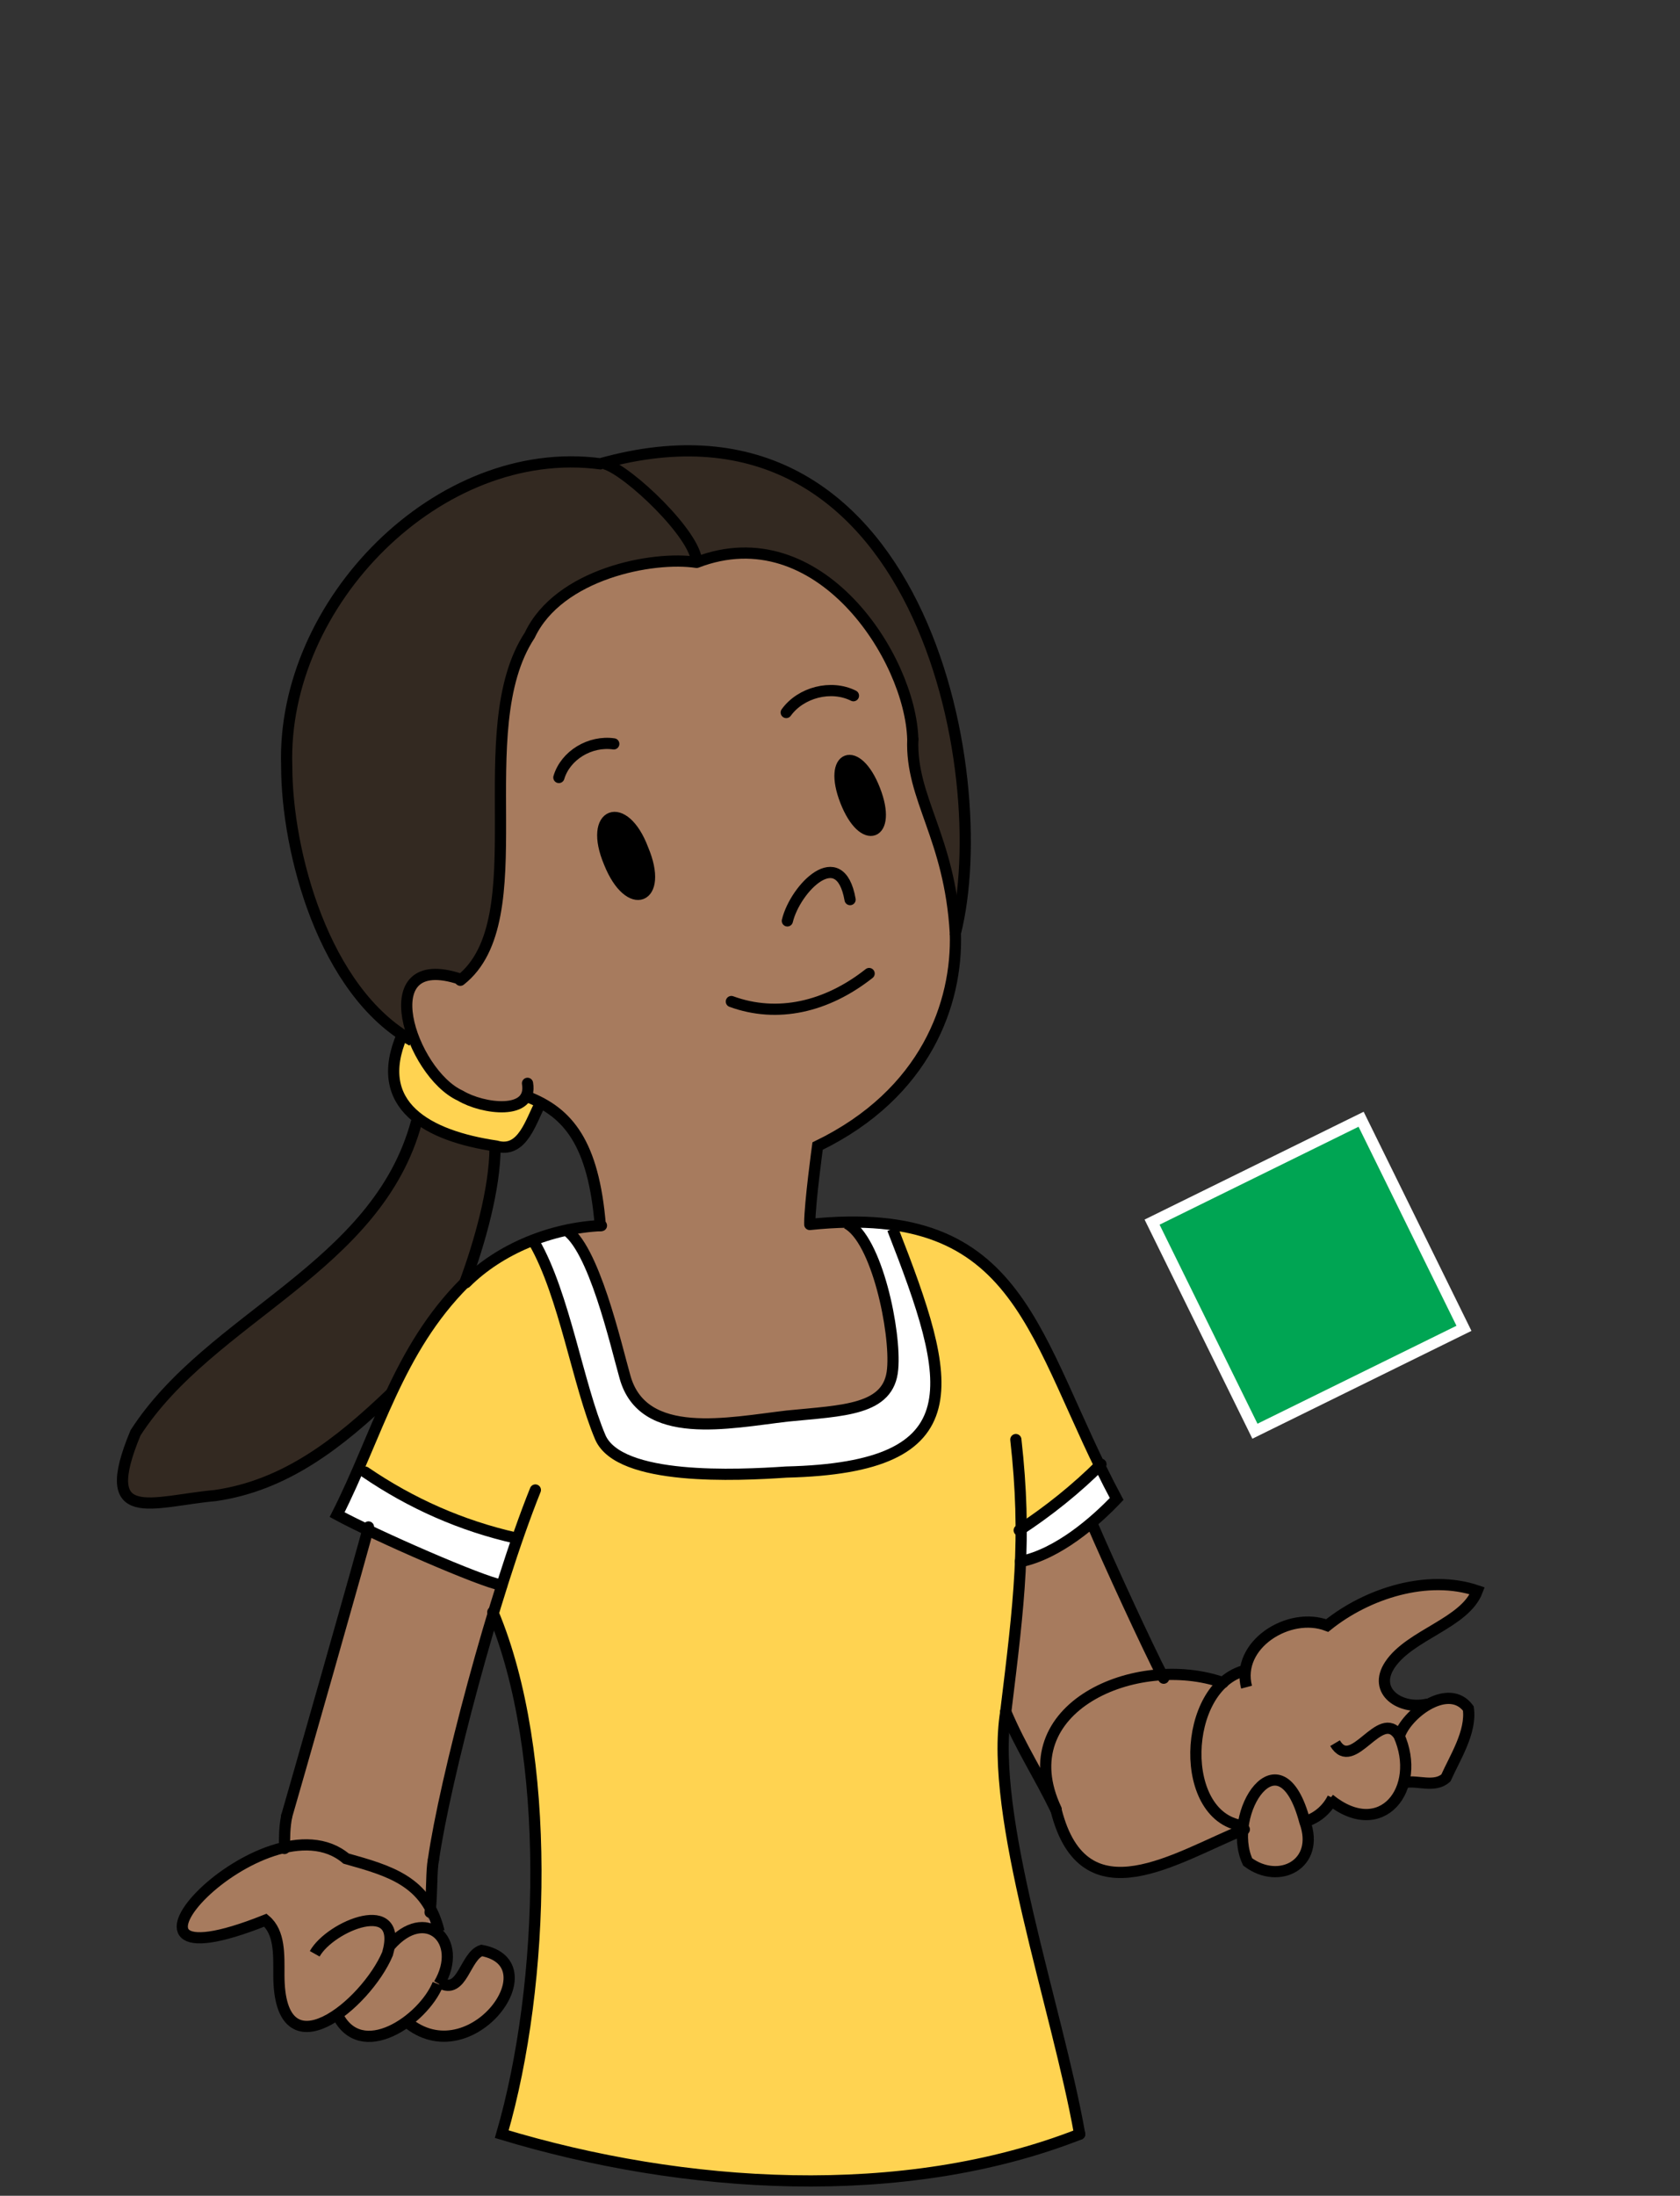 <?xml version="1.0" encoding="UTF-8"?><svg id="Layer_1" xmlns="http://www.w3.org/2000/svg" width="150" height="196" viewBox="0 0 150 196"><rect x="0" y="0" width="150" height="196" fill="#333333" stroke="none"/><defs><style>.cls-1{stroke-linejoin:round;}.cls-1,.cls-2{stroke-linecap:round;}.cls-1,.cls-2,.cls-3{stroke:#000;}.cls-1,.cls-2,.cls-3,.cls-4{fill:none;}.cls-2,.cls-3,.cls-4{stroke-miterlimit:10;}.cls-4{stroke:#fff;}.cls-5,.cls-6,.cls-7,.cls-8,.cls-9,.cls-10,.cls-11{stroke-width:0px;}.cls-6{fill:#a77b5e;}.cls-7{fill:#af877b;}.cls-8{fill:#332921;}.cls-9{fill:#00a553;}.cls-10{fill:#fff;}.cls-11{fill:#ffd351;}</style></defs><path class="cls-10" d="m98.2,130.8c.5,1,1,1.9,1.6,2.9-1.9,2-5.2,5-8.6,5.6,0-1,0-1.9,0-2.9,2.5-1.7,4.8-3.6,7-5.7Z"/><path class="cls-11" d="m46.2,137.4c-5.1-1.1-9.8-3.5-14.2-6.2,3.6-7.7,6.6-17.1,15.6-20.5,2.7,4.8,3.9,12.8,6,17.6,1.7,3.9,12.2,3.4,16.6,3.1,16.9-.4,14.9-7.9,9.5-21.7v-.2c12.4.5,13.2,11.7,18.4,21.3-2.2,2.1-4.5,4-7,5.7-2.7,23.4-.8,29.6,5.3,54-15.8,6.2-35.4,4.9-51.6,0,3.9-13.4,4.5-34-.8-46.6.7-2.2,1.4-4.4,2.1-6.5Z"/><path class="cls-6" d="m47,97.8c-2.8,3.5-9.1-1.8-10.1-4.9-1.6-2.6-.3-7.8,4.2-5.5,7-5.4.6-22.3,6.2-30.8,4.8-7.9,13.7-6.1,20.8-7.2,9.5,1.7,12.8,11.1,13.5,16.6-.1,5.3,3.3,8.7,3.8,17.3t0,0c.2,6.2-2.6,14.3-12.3,19,0,0-.7,5.1-.7,6.9,5.9-2.1,7.5,8.5,7.4,13-.3,3.7-4.4,3.7-9.4,4.2-19.1,3.9-12-6.7-19.7-16.6,1-.2,2-.3,3.1-.4-.6-7.4-2.9-10.1-6.6-11.6Zm31-23.7c1.7-.6-.8-7.1-2.5-6.3-1.7.5.8,7.1,2.5,6.3Zm-20.7,5.8c2-.7-.8-7.9-2.7-7-2,.7.8,7.9,2.7,7Z"/><path class="cls-10" d="m79.7,109.7c5.4,13.9,7.5,21.3-9.5,21.7-4.4.2-14.9.8-16.6-3.1-2.1-4.9-3.3-12.8-6-17.6.9-.3,1.9-.6,2.9-.8,2.4,1.6,4.5,10.4,5.3,13.1,1.6,5.8,9.3,4.1,14.5,3.5,5-.5,9.1-.5,9.4-4.2.3-3.3-1.4-11.6-4.1-13,1.2,0,2.6.1,4.1.3v.2Z"/><path class="cls-5" d="m78,70.5c1.6,4.1-1,5.1-2.6,1-1.6-4.1,1-5.1,2.6-1Z"/><path class="cls-8" d="m84.3,60.4c-3.5-12.5-14.9-23.9-30.7-19-14.4-1.9-28.5,12.4-28,27,0,7.6,3.3,20.1,11.2,24.5-1.6-2.6-.2-7.8,4.2-5.5,7-5.4.6-22.3,6.2-30.8,4.8-7.9,13.7-6.1,20.8-7.2,9.5,1.7,12.8,11.1,13.5,16.6-.1,5.3,3.3,8.7,3.8,17.3t0,0c.7,2.8,1.4-16.1-1-22.9Z"/><path class="cls-5" d="m57.4,75.8c1.8,4.5-1.3,5.7-3,1.2-1.8-4.5,1.3-5.7,3-1.2Z"/><path class="cls-11" d="m48.3,98.4c-.9,1.6-1.6,4.7-4,3.9-6.1-.9-11.1-3.6-8.4-9.9.3.2.7.4,1,.5,1,3.1,7.3,8.4,10.1,4.9.4.2.8.3,1.3.5Z"/><path class="cls-10" d="m32.8,136.6c-1.3-.6-2.4-1.1-2.7-1.3l1.8-4.1c4.4,2.8,9.1,5.1,14.2,6.2-.5,1.3-.9,2.7-1.4,4.2-1.4-.3-8.1-3.1-12-5Z"/><path class="cls-8" d="m44.3,102.3c-.1,3.8-1.4,8.7-2.8,12.2h0c-3.3,3.4-4.9,6.4-6.5,10-6.2,6.4-14.6,10.5-23.4,9.5-2.7-8.3,9.2-14.3,14.7-18.9,5-3.9,8.7-9.2,11-15,1.1.7,4.7,1.9,7,2.3Z"/><path class="cls-7" d="m38.4,170.7c.3.6.5,1.1.8,1.7-.3-.2-.6-.3-1-.4,0-.5.1-.9.2-1.3Z"/><path class="cls-6" d="m131.9,142c-4.4-1.5-9.8.2-13.4,3.1-2.7-1.1-7.1,1-7.2,4-.7,0-1.4.5-2.1,1.1-1.8-.4-3.7-.6-5.4-.7-1.5-2.7-4.9-10.2-6.4-13.6-1.6,1.4-3.8,2.9-6.3,3.4-.1,3.8-.6,7.9-1.3,13.5,7.1,13.2,5.2,18.6,21.2,10.5-1.5,5.5,7.6,4.8,5.4-.7,1-.3,1.9-1,2.4-2,2.2,1.7,6.1,1.9,6.4-1.6,1.2-.1,2.7.6,3.7-.3,1.6-2.5,4.2-9.1-1.5-6.6h0c-2.3.5-5-1.2-3.4-3.6,1.8-2.7,6.7-3.7,7.8-6.6Z"/><path class="cls-6" d="m43,174.2c-1.5.5-1.7,4-3.8,2.9.8-1.6,1.4-4.7-1-5.1.6-9.5,2.9-18.3,6.6-30.5-1.4-.3-8.1-3.1-12-5-.2,1.3-8.4,28-7.3,28.4-7.2,1.3-15.6,12.2-1.8,6.5,2.7,2.5-1,13,6.5,8.5,1,2.4,4.3,2,6.1.5,5.7,4.9,13.1-5.2,6.7-6.3Z"/><path class="cls-2" d="m53.6,109.4c-.6-7.4-2.9-10.1-6.5-11.5"/><path class="cls-3" d="m85.3,83.3c.2,6.2-2.6,14.3-12.3,19,0,0-.7,5.1-.7,6.9"/><path class="cls-2" d="m81.5,66c-.2,5.3,3.3,8.7,3.8,17.3"/><path class="cls-1" d="m75.5,71.5c1.6,4.1,4.2,3.1,2.6-1-1.6-4.1-4.2-3.1-2.6,1Z"/><path class="cls-1" d="m54.4,77c1.8,4.5,4.9,3.3,3-1.2-1.7-4.5-4.9-3.3-3,1.2Z"/><path class="cls-1" d="m65.3,89.4c4.1,1.5,8.5.5,12.3-2.5"/><path class="cls-1" d="m41.1,87.4c-8.1-2.7-4.4,8.4,0,10.4,2,1.2,6.5,1.8,6-1.1"/><path class="cls-1" d="m81.5,66c-.2-7.3-8.4-20-19.3-15.8-3.9-.6-12.3,1-14.9,6.5-5.6,8.5.7,25.4-6.2,30.8"/><path class="cls-2" d="m38.7,166c1-7,5.4-23.8,9.1-33"/><path class="cls-2" d="m32.9,136.3c0,.3-7.2,25.5-7.3,25.8"/><path class="cls-2" d="m41.6,114.5c3-3,7.6-4.9,12.1-5.1"/><path class="cls-2" d="m44.8,141.5c-1.8-.3-11.2-4.4-14.7-6.3,3.6-7.1,5.4-14.7,11.4-20.7"/><path class="cls-2" d="m97.5,136c1.5,3.5,4.9,10.9,6.4,13.8"/><path class="cls-2" d="m91.1,139.4c3.4-.7,6.7-3.6,8.6-5.6-7.6-14.2-8.2-26.5-27.4-24.5"/><path class="cls-2" d="m94.3,161.6c2.5,9.8,10.8,4.1,16.8,1.7"/><path class="cls-2" d="m109.2,150.2c-7.7-2.7-19.2,2.2-14.9,11.3"/><path class="cls-2" d="m38.4,170.7c.2-2,.1-3.7.3-4.7"/><path class="cls-2" d="m25.6,162.1c-.2,1-.2,1.9-.2,2.9"/><path class="cls-2" d="m96.4,190.5c-15.8,6.2-35.4,4.9-51.6,0,3.9-13.4,4.5-34-.8-46.6"/><path class="cls-2" d="m89.8,152.8c-1.5,9.3,4.6,26.4,6.6,37.7"/><path class="cls-2" d="m90.7,128.5c1,8.9.3,14.5-.9,24.3"/><path class="cls-2" d="m89.8,152.8c1.4,3.3,2.9,5.5,4.5,8.8"/><path class="cls-2" d="m70.3,82.2c.7-2.9,4.7-7,5.6-1.9"/><line class="cls-3" x1="127.5" y1="152.2" x2="127.5" y2="152.2"/><path class="cls-3" d="m111.3,150.6c-1-3.8,3.8-6.8,7.2-5.5,3.6-2.9,9-4.6,13.4-3.1-1.1,2.9-6,3.9-7.8,6.6-1.6,2.4,1,4.1,3.4,3.5"/><path class="cls-3" d="m119.2,155.6c1.6,2.7,4-3.2,5.7-.7h0c2.1,4.7-1.5,9.5-6.2,5.7"/><path class="cls-3" d="m111.2,149.1c-5.7,1.4-6.1,13.4,0,13.9"/><path class="cls-3" d="m125,154.8c.8-2,4.4-4.6,6.1-2.3.3,2.1-1.2,4.4-2,6.2-1,.9-2.5.2-3.6.4"/><path class="cls-3" d="m116.5,162.6c-2.2-8.3-7.1-.7-5.1,3.6,2.8,2.1,6.5.2,5.1-3.6Z"/><path class="cls-3" d="m116.5,162.6c1.1-.3,2-1.1,2.5-2.1"/><path class="cls-3" d="m39.2,172.4c-1.1-4.5-4.4-5.4-8.3-6.5-7.1-6-24.5,12.4-7.2,5.5,1.3,1.1,1.2,3.1,1.2,4.9,0,9.1,7.8,2.6,9.7-1.9h0c1.5-5.2-5.1-2.5-6.5,0"/><path class="cls-3" d="m39.2,177.1c2.3-3.9-1.2-7.1-4.4-3.4"/><path class="cls-3" d="m30.1,179.8c2.1,4.4,7.7.5,9-2.7"/><path class="cls-3" d="m36,180.2c5.7,5.4,13.5-4.9,7-6.1-1.5.5-1.7,4-3.7,2.9"/><path class="cls-3" d="m54,41.4c2.1.6,8.2,6.4,8.2,8.8"/><path class="cls-1" d="m54.8,66.4c-2.1-.3-4.3,1-4.9,3"/><path class="cls-1" d="m70.2,63.6c1.3-1.8,4-2.5,6-1.5"/><path class="cls-3" d="m85.3,83.3s0,0,0,0c3.6-14.3-3.2-49.9-31.7-41.9-14.4-1.9-28.5,12.4-28,27,0,7.6,3.3,20.1,11.2,24.5"/><path class="cls-3" d="m35.9,92.4c-2.7,6.3,2.3,9,8.4,9.9,2.4.7,3.1-2.3,4-3.9"/><path class="cls-3" d="m37.2,100.1c-3.5,13.1-18.4,17.4-25.1,27.8-3.5,8.4,1.5,6.1,7.1,5.6,6.3-.9,11.1-4.7,15.7-9.1"/><path class="cls-3" d="m44.2,102.4c0,3.7-1.4,8.6-2.7,12.1"/><path class="cls-2" d="m32.6,131.4c4.1,2.8,8.6,4.8,13.5,5.9"/><path class="cls-2" d="m98.3,130.7c-2.2,2.2-4.7,4.2-7.3,5.9"/><path class="cls-3" d="m50.4,109.7c2.6,1.5,4.6,10.4,5.4,13.2,1.6,5.8,9.3,4.1,14.5,3.5,5-.5,9.1-.5,9.4-4.2.3-3.3-1.4-11.6-4.1-13"/><path class="cls-3" d="m47.7,110.9c2.7,4.7,3.9,12.7,5.9,17.4,1.7,3.9,12.2,3.4,16.6,3.1,16.9-.4,14.9-7.9,9.5-21.7"/><rect class="cls-9" x="106.4" y="103.5" width="20.8" height="20.8" transform="translate(-38.3 63.2) rotate(-26.2)"/><rect class="cls-4" x="106.4" y="103.5" width="20.8" height="20.8" transform="translate(-38.3 63.2) rotate(-26.2)"/></svg>
